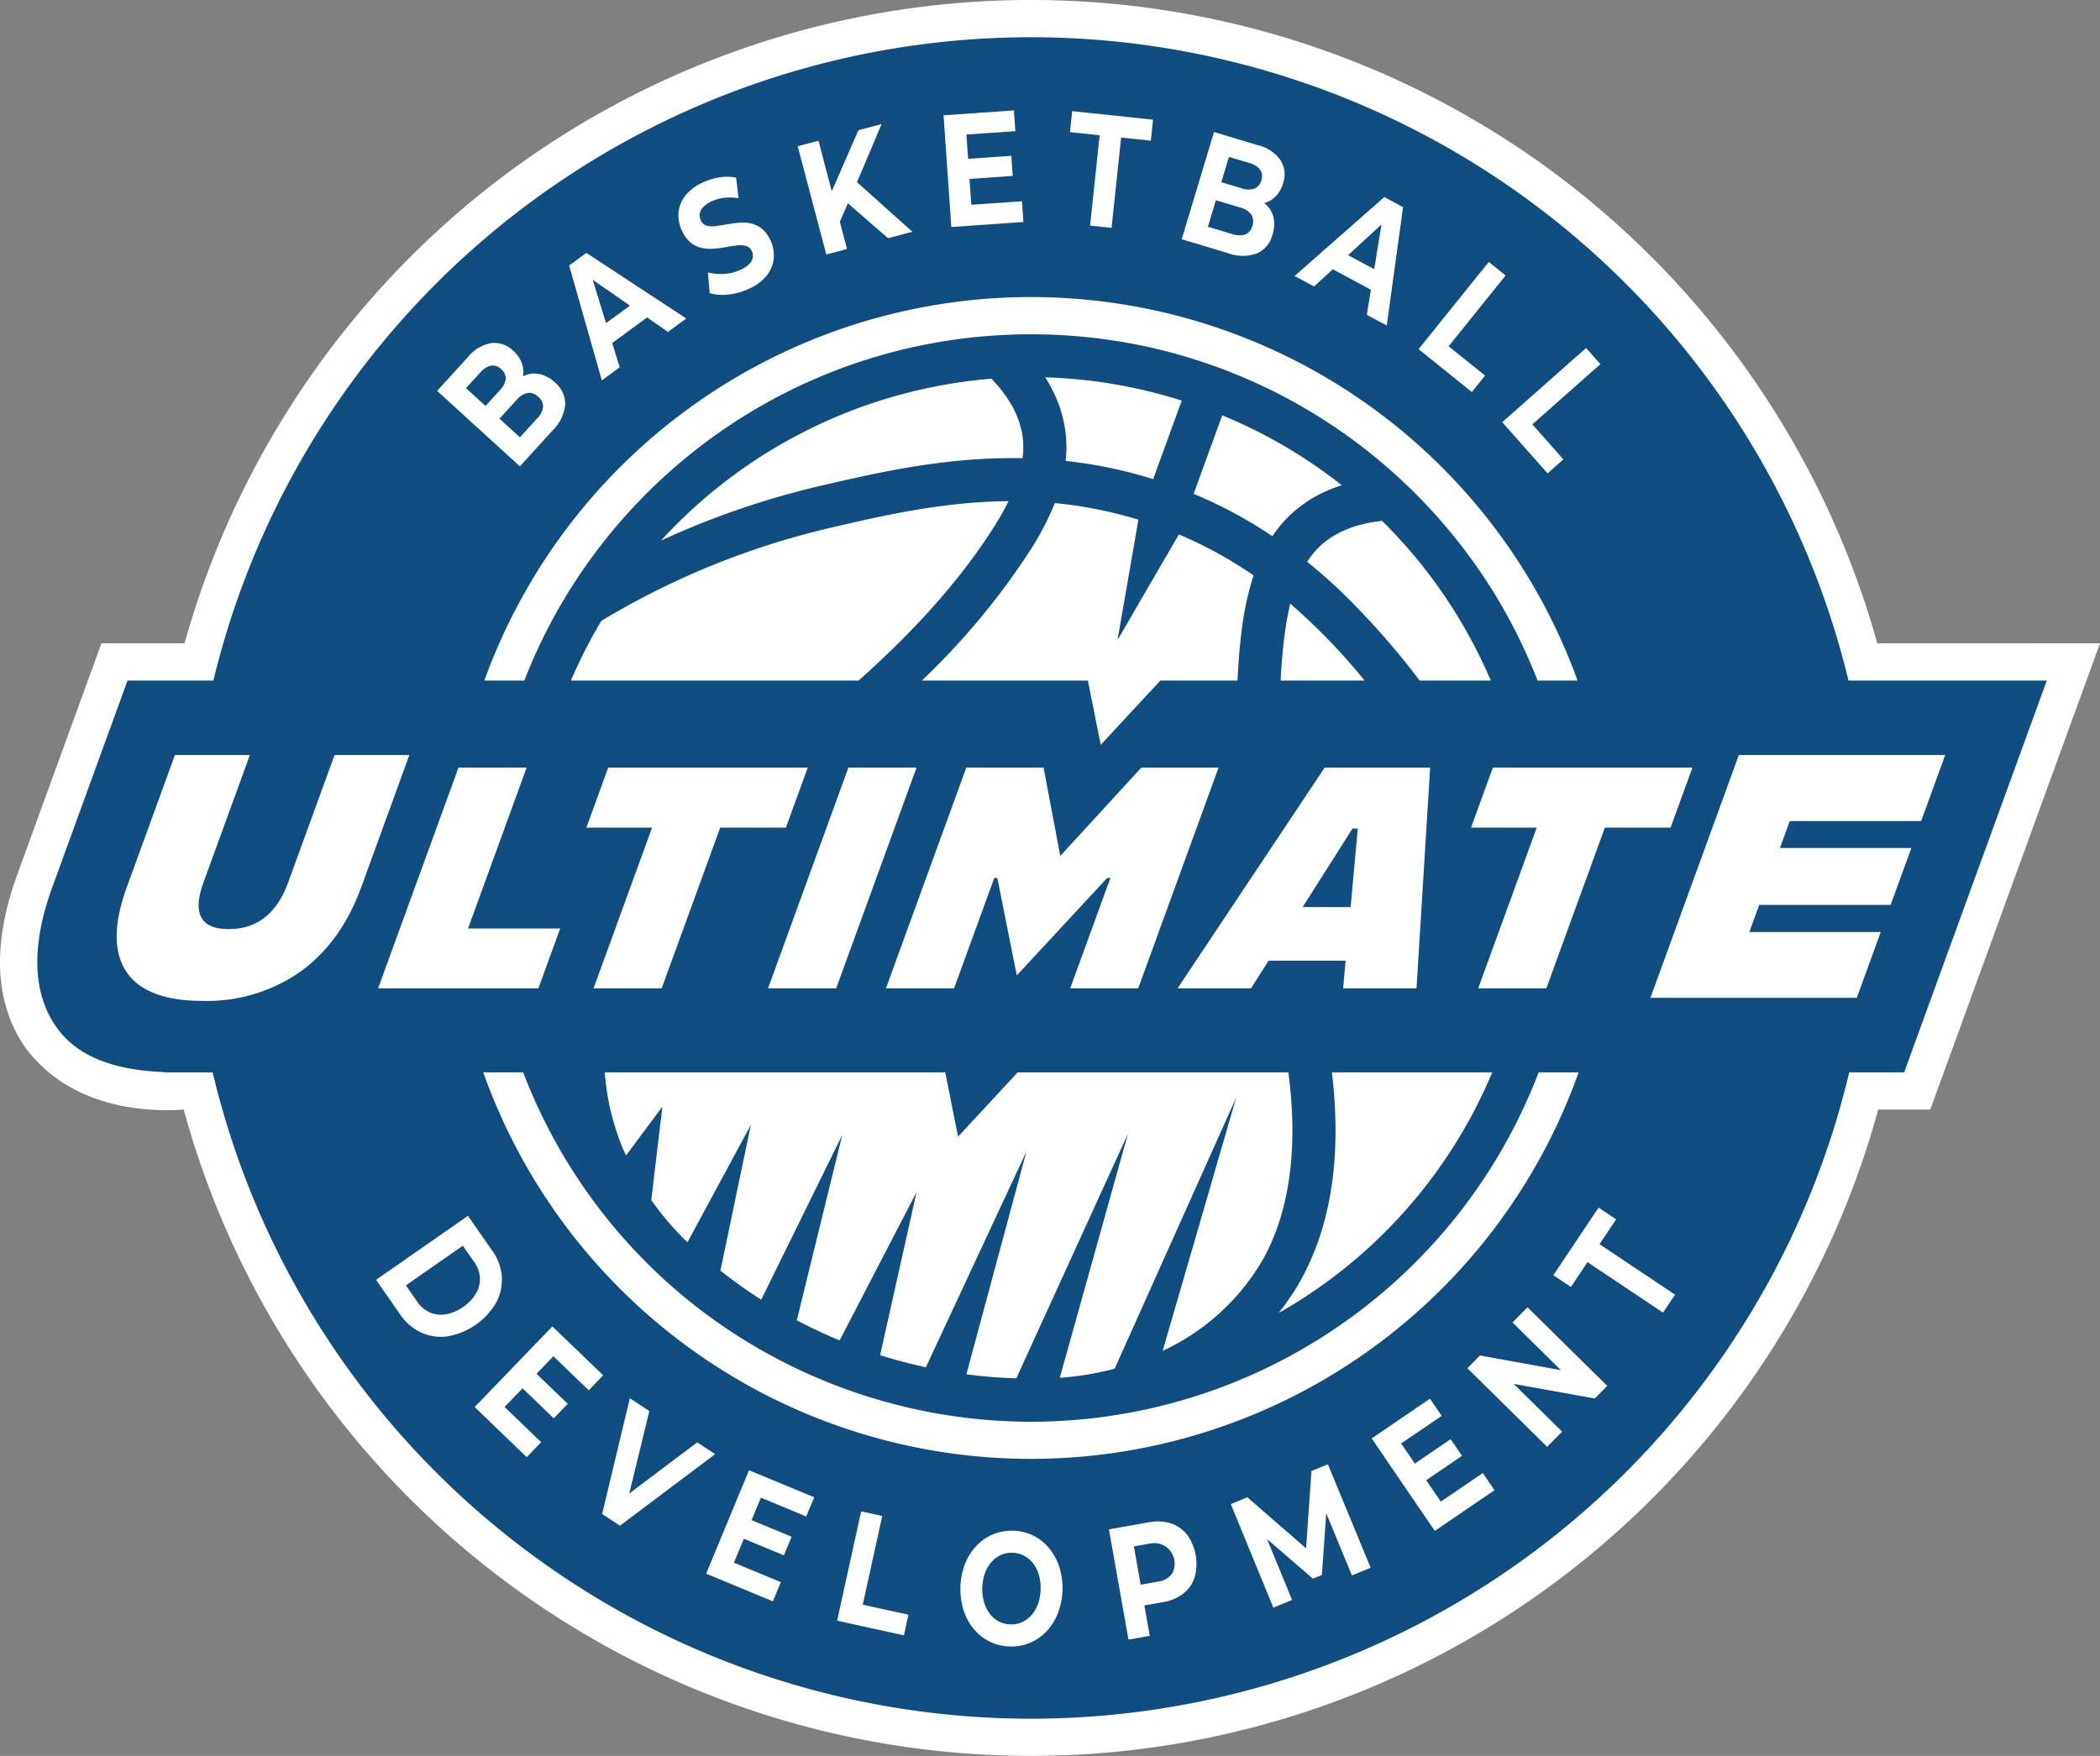 <svg xmlns="http://www.w3.org/2000/svg" viewBox="0 0 399.543 334.165"><rect x="0" y="0" width="399.543" height="334.165" fill="#808080" stroke="none"/><defs><style>.a{fill:#fff;}.b{fill:#104d81;}</style></defs><path class="a" d="M586.23,380.541a168.02,168.02,0,0,0-56.894-86.003,167.087,167.087,0,0,0-208.278,0,168.021,168.021,0,0,0-56.893,86.003H248.354l-15.993,43.94c-4.774,13.117-4.381,24.057,1.169,32.515A27.422,27.422,0,0,0,237,461c9.242,8.774,22.14,8.599,27.002,8.273a167.126,167.126,0,0,0,322.39,0h9.906l32.297-88.733Z" transform="translate(-229.052 -258.115)"/><path class="b" d="M580.745,387.627a160.029,160.029,0,0,0-311.096,0H253.316L239.02,426.904c-3.968,10.901-3.821,19.717.434,26.203,3.892,5.931,11.005,8.655,20.821,9.029l-.018.05h9.25a160.031,160.031,0,0,0,311.379,0h10.45l27.137-74.56ZM425.197,314.646A110.592,110.592,0,0,1,529.195,387.627h-7.609a104.14,104.14,0,0,0-6.773-14.144c-.487-.842-.979-1.681-1.489-2.508-.013-.021-.026-.041-.039-.062q-.849-1.375-1.742-2.721c-.074-.113-.15-.224-.225-.337a104.026,104.026,0,0,0-17.419-20.002c-.464-.413-.933-.819-1.403-1.223q-3.345-2.868-6.926-5.454-.423-.305-.85-.605-3.633-2.56-7.491-4.807c-.511-.297-1.024-.594-1.541-.882-.66-.37-1.323-.737-1.992-1.093-1.161-.615-2.329-1.218-3.516-1.79-.309-.149-.624-.287-.935-.433q-1.694-.795-3.419-1.534-.455-.194-.911-.385c-1.428-.593-2.868-1.164-4.329-1.696-.418-.152-.838-.294-1.257-.44-.494-.173-.988-.346-1.486-.512-.461-.154-.924-.301-1.386-.448q-.98-.31-1.968-.603c-.293-.087-.586-.177-.88-.261-1.062-.303-2.13-.592-3.206-.862l-.016-.004a104.22,104.22,0,0,0-46.569-.871c-.219.046-.438.092-.656.14q-1.377.299-2.74.635c-.177.044-.356.083-.533.128-.952.239-1.896.497-2.837.763-.442.125-.883.256-1.323.387q-.827.245-1.647.504c-.466.147-.933.293-1.397.446-.669.221-1.333.453-1.995.687-.223.079-.449.153-.671.233a104.2,104.2,0,0,0-10.126,4.287c-.27.132-.535.272-.804.406-.769.383-1.537.77-2.296,1.172-.587.311-1.166.636-1.746.958-.417.231-.837.458-1.251.695q-1.208.693-2.394,1.421c-.165.1-.332.198-.497.3a103.991,103.991,0,0,0-34.882,35.63c-.288.492-.584.978-.864,1.475-.098.173-.19.349-.287.523a104.345,104.345,0,0,0-6.062,12.887h-7.609A110.592,110.592,0,0,1,425.197,314.646Zm15.929,203.938a54.298,54.298,0,0,1-5.485,1.167c-1.357.215-2.83.394-4.382.53l-.237.014c-.11.007-.226.008-.336.015l12.978-46.46-21.247,46.568a93.976,93.976,0,0,1-9.503-.76l11.415-42.385L405.21,518.313c-2.925-.634-5.831-1.392-8.707-2.303l6.928-31.023-14.631,28.219c-2.79-1.15-5.504-2.438-8.151-3.831l8.654-35.276-15.421,31.356a93.57,93.57,0,0,1-7.767-5.529l5.791-27.729-12.055,22.328c-.08-.076-.168-.152-.248-.228-1.144-1.127-2.217-2.266-3.189-3.384a54.318,54.318,0,0,1-3.452-4.421l2.117-17.765-6.93,9.289a45.856,45.856,0,0,1-4.027-15.829h64.771l2.441,12.239,11.35-12.239h51.499c.319,2.558.564,5.114.682,7.657.491,10.938-1.325,20.264-5.394,27.719A42.806,42.806,0,0,1,450.26,515.185l13.993-48.203Zm-9.339-178.149c-.077-.628-.19-1.284-.355-2.062-.041-.194-.087-.389-.133-.585-.135-.565-.289-1.126-.464-1.678,0,0-.087-.299-.116-.383-.203-.607-.445-1.236-.741-1.925-.065-.15-.266-.588-.266-.588q-.343-.746-.74-1.483s-.208-.395-.27-.505c-.241-.428-.503-.864-.782-1.301a94.741,94.741,0,0,1,25.969,4.433l-5.438,14.941a86.054,86.054,0,0,0-16.659-3.462A23.134,23.134,0,0,0,431.787,340.434Zm-2.04,13.422a79.785,79.785,0,0,1,15.896,3.16l-3.974,22.903,11.677-20.1a79.797,79.797,0,0,1,14.207,7.798,54.258,54.258,0,0,0-2.232,10.301c-.408,3.153-.674,6.389-.824,9.709H449.823l-11.35,12.239-2.441-12.239H404.445c.099-.096.199-.188.297-.284a137.122,137.122,0,0,0,20.094-24.161A54.374,54.374,0,0,0,429.747,353.856Zm54.236,16.628c-1.985-1.885-4.077-3.717-6.229-5.453a15.631,15.631,0,0,1,2.473-3.014,14.913,14.913,0,0,1,1.182-.995c.092-.071.189-.135.287-.2l.343-.237c.218-.152.434-.306.661-.446.142-.087.29-.167.438-.247l.337-.186c.208-.117.416-.234.633-.34.188-.092.384-.177.58-.262l.254-.11c.231-.102.464-.203.704-.295s.488-.175.797-.28c.29-.097.581-.195.881-.282.269-.078.546-.148.823-.218.332-.084.667-.164,1.012-.236.265-.056.536-.106.807-.154.396-.07.797-.134,1.209-.191.242-.033.793-.099.825-.102a95.326,95.326,0,0,1,20.691,30.392H499.154A148.308,148.308,0,0,0,483.983,370.484Zm4.691,17.143H472.707c.139-2.887.374-5.774.747-8.651a54.83,54.83,0,0,1,1.081-5.979A115.59,115.59,0,0,1,488.673,387.627Zm-5.776-36.675c-.12.046-.531.213-.531.213-.517.207-1.025.427-1.519.661l-.136.064c-.15.07-.301.141-.447.215-.668.337-1.258.663-1.801.995-.075.046-.335.22-.335.22-.492.312-.97.643-1.44.99-.159.119-.319.238-.475.361-.635.497-1.143.927-1.599,1.353a23.382,23.382,0,0,0-3.472,4.133,85.977,85.977,0,0,0-14.988-8.058l5.438-14.941a94.748,94.748,0,0,1,22.742,13.299C483.842,350.614,483.361,350.779,482.898,350.953Zm-59.303-5.636c-2.761-.053-5.541.005-8.276.173-11.258.699-21.257,3.019-30.116,5.074a158.448,158.448,0,0,0-30.395,10.431,95.737,95.737,0,0,1,62.883-30.809c.022.022.402.428.568.61q.419.461.802.921c.177.213.353.425.52.639.218.277.423.554.641.855.161.224.322.447.473.673.174.26.334.521.542.862.131.215.263.43.384.648.126.226.238.453.35.679l.127.255c.094.188.188.376.272.564.094.212.175.425.256.639l.152.395c.061.155.122.309.174.465.087.263.156.527.226.791l.104.377c.033.113.067.227.092.339a15.352,15.352,0,0,1,.266,1.524A15.652,15.652,0,0,1,423.595,345.316Zm-36.54,13.238c10.033-2.332,21.345-4.962,33.885-5.066a54.575,54.575,0,0,1-3.014,5.273c-7.018,10.969-16.119,20.466-25.507,28.865H337.674a96.137,96.137,0,0,1,5.789-11.361A150.831,150.831,0,0,1,387.055,358.555Zm85.454,149.196c.18-.226.36-.452.532-.68.446-.59.909-1.242,1.418-1.995l.189-.274c.109-.155.216-.31.321-.47.657-1.017,1.212-1.943,1.697-2.833,4.808-8.796,6.958-19.572,6.392-32.029-.11-2.439-.32-4.868-.6-7.284h30.508a94.637,94.637,0,0,1-40.653,45.809C472.338,507.966,472.509,507.751,472.509,507.751ZM425.197,535.748a110.59,110.59,0,0,1-104.203-73.562h7.597a103.397,103.397,0,0,0,25.214,37.924l.084.084.072.064q2.768,2.627,5.753,5.076l.077.061a103.986,103.986,0,0,0,63.931,23.279l.177.005c2.54.028,5.083-.035,7.597-.192l.106-.004.1.01.093-.023a103.456,103.456,0,0,0,90.001-66.284H529.4A110.591,110.591,0,0,1,425.197,535.748Z" transform="translate(-229.052 -258.115)"/><path class="a" d="M323.461,505.996a9.178,9.178,0,0,0,1.062-4.944,9.721,9.721,0,0,0-1.829-4.94l-4.612-6.618-17.481,12.183,4.612,6.617a9.72,9.72,0,0,0,4.001,3.427,9.157,9.157,0,0,0,5.019.707,13.346,13.346,0,0,0,9.227-6.431Zm-6.288.826a7.94,7.94,0,0,1-3.285,1.408,5.377,5.377,0,0,1-3.045-.351,5.747,5.747,0,0,1-2.424-2.067l-2.146-3.08,10.838-7.553,2.147,3.08a5.753,5.753,0,0,1,1.1,2.989,5.406,5.406,0,0,1-.713,2.971A7.924,7.924,0,0,1,317.173,506.822Z" transform="translate(-229.052 -258.115)"/><polygon class="a" points="112.012 264.58 114.758 261.729 105.092 252.421 90.312 267.768 100.215 277.305 102.96 274.455 95.999 267.751 99.419 264.199 105.357 269.917 108.017 267.155 102.079 261.437 105.289 258.104 112.012 264.58"/><polygon class="a" points="132.649 274.496 119.723 284.22 123.547 268.531 119.834 266.098 114.563 288.119 117.958 290.343 136.064 276.733 132.649 274.496"/><polygon class="a" points="134.347 299.48 147.046 304.749 148.562 301.093 139.635 297.39 141.525 292.835 149.139 295.995 150.609 292.452 142.994 289.293 144.767 285.019 153.389 288.596 154.905 284.941 142.511 279.799 134.347 299.48"/><polygon class="a" points="167.855 288.5 163.841 287.618 159.268 308.428 171.977 311.221 172.84 307.296 164.144 305.385 167.855 288.5"/><path class="a" d="M428.639,552.737a9.263,9.263,0,0,0-3.007-2.394,9.483,9.483,0,0,0-7.721-.208,9.315,9.315,0,0,0-3.156,2.228,10.689,10.689,0,0,0-2.136,3.444,13.655,13.655,0,0,0-.236,8.764,10.807,10.807,0,0,0,1.934,3.554,9.113,9.113,0,0,0,6.901,3.322,8.979,8.979,0,0,0,3.864-.719,9.309,9.309,0,0,0,3.13-2.214,10.76,10.76,0,0,0,2.135-3.444,13.535,13.535,0,0,0,.238-8.794A11.037,11.037,0,0,0,428.639,552.737Zm-2.088,10.602a6.615,6.615,0,0,1-1.237,2.128,5.279,5.279,0,0,1-1.8,1.353,4.95,4.95,0,0,1-2.207.428,5.032,5.032,0,0,1-2.193-.546,5.133,5.133,0,0,1-1.725-1.447,6.737,6.737,0,0,1-1.108-2.207,9.322,9.322,0,0,1,.149-5.522,6.616,6.616,0,0,1,1.237-2.129,5.311,5.311,0,0,1,1.8-1.353,4.962,4.962,0,0,1,2.207-.428,5.035,5.035,0,0,1,2.193.547,5.141,5.141,0,0,1,1.725,1.447,6.748,6.748,0,0,1,1.107,2.191,9.384,9.384,0,0,1-.148,5.538Z" transform="translate(-229.052 -258.115)"/><path class="a" d="M454.901,550.178a6.441,6.441,0,0,0-3.088-2.157,8.549,8.549,0,0,0-4.208-.197l-7.568,1.341,3.719,20.98,4.046-.717-1.025-5.785,3.522-.625a8.551,8.551,0,0,0,3.884-1.631,6.448,6.448,0,0,0,2.158-3.088,9.531,9.531,0,0,0-1.439-8.122ZM452,557.648a3.777,3.777,0,0,1-2.628,1.455l-3.297.584-1.29-7.283,3.297-.584A3.887,3.887,0,0,1,452,557.648Z" transform="translate(-229.052 -258.115)"/><polygon class="a" points="249.519 279.935 248.492 294.658 237.316 284.943 234.171 286.234 242.26 305.946 245.827 304.482 241.077 292.906 249.782 300.423 251.496 299.72 252.332 287.989 257.208 299.811 260.776 298.347 252.64 278.655 249.519 279.935"/><polygon class="a" points="274.124 285.774 271.346 281.699 278.157 277.055 275.997 273.886 269.186 278.531 266.579 274.708 274.291 269.45 272.063 266.18 260.976 273.74 272.98 291.343 284.339 283.598 282.11 280.329 274.124 285.774"/><polygon class="a" points="287.767 251.672 296.971 260.748 281.57 257.958 279.183 260.378 294.356 275.338 297.204 272.448 287.995 263.368 303.42 266.144 305.788 263.742 290.616 248.783 287.767 251.672"/><polygon class="a" points="304.321 236.776 307.479 232.052 304.139 229.82 295.539 242.683 298.88 244.916 302.037 240.192 316.41 249.801 318.695 246.384 304.321 236.776"/><path class="a" d="M334.641,330.908a6.282,6.282,0,0,0-2.804-1.578,4.72,4.72,0,0,0-2.787.188c-.169.064-.332.145-.495.226a4.819,4.819,0,0,0-.181-2.421,5.885,5.885,0,0,0-1.687-2.465,5.151,5.151,0,0,0-4.105-1.461,7.303,7.303,0,0,0-4.518,2.695l-5.846,6.41,15.744,14.357,6.188-6.785a7.97,7.97,0,0,0,2.437-4.953A5.322,5.322,0,0,0,334.641,330.908Zm-16.925,1.078,2.752-3.018a3.671,3.671,0,0,1,2.008-1.276,2.231,2.231,0,0,1,1.921.671,2.263,2.263,0,0,1,.867,1.872,3.663,3.663,0,0,1-1.085,2.117l-2.752,3.018Zm13.486,5.81-3.23,3.542-3.891-3.549,3.23-3.542a3.836,3.836,0,0,1,2.116-1.349,2.394,2.394,0,0,1,2.029.734,2.339,2.339,0,0,1,.917,1.953A3.97,3.97,0,0,1,331.202,337.796Z" transform="translate(-229.052 -258.115)"/><path class="a" d="M337.338,308.642l6.219,21.862,3.396-2.49-1.424-4.618,6.637-4.868,3.971,2.75,3.478-2.55-19.003-12.487Zm11.571,7.632-4.549,3.336-2.543-8.247Z" transform="translate(-229.052 -258.115)"/><path class="a" d="M373.91,301.563a5.028,5.028,0,0,0-2.099-.956,7.919,7.919,0,0,0-2.279-.094q-1.166.118-2.293.318t-2.082.318a4.112,4.112,0,0,1-1.675-.095,1.696,1.696,0,0,1-1.074-.955,2.292,2.292,0,0,1-.232-1.255,2.338,2.338,0,0,1,.611-1.252,4.887,4.887,0,0,1,1.619-1.143,7.724,7.724,0,0,1,2.375-.677,9.952,9.952,0,0,1,2.788.071l-.466-3.925a8.729,8.729,0,0,0-3.196-.044,11.763,11.763,0,0,0-3.18.993,8.708,8.708,0,0,0-3.38,2.606,5.989,5.989,0,0,0-1.209,3.24,6.83,6.83,0,0,0,.69,3.364,6.044,6.044,0,0,0,1.72,2.282,5.022,5.022,0,0,0,2.099.955,8.676,8.676,0,0,0,2.292.121,20.634,20.634,0,0,0,2.3-.304q1.121-.213,2.082-.318a4.303,4.303,0,0,1,1.682.109,1.735,1.735,0,0,1,1.086.983,2.05,2.05,0,0,1,.19,1.224,2.287,2.287,0,0,1-.649,1.203,5.563,5.563,0,0,1-1.65,1.107,8.432,8.432,0,0,1-3.119.795,9.624,9.624,0,0,1-3.126-.28l.338,3.952a8.958,8.958,0,0,0,3.605.254,12.251,12.251,0,0,0,3.982-1.139,8.652,8.652,0,0,0,3.397-2.63,6.205,6.205,0,0,0,1.22-3.246,6.6,6.6,0,0,0-.659-3.328A5.967,5.967,0,0,0,373.91,301.563Z" transform="translate(-229.052 -258.115)"/><polygon class="a" points="167.735 23.611 163.321 24.776 158.255 36.397 155.717 26.783 151.769 27.825 157.206 48.427 161.155 47.385 159.782 42.184 161.322 38.696 168.954 45.326 173.59 44.103 163.05 34.666 167.735 23.611"/><polygon class="a" points="184.798 38.967 184.456 34.048 192.68 33.478 192.415 29.651 184.191 30.222 183.871 25.606 193.183 24.96 192.909 21.013 179.523 21.941 180.997 43.197 194.712 42.246 194.439 38.298 184.798 38.967"/><polygon class="a" points="203.568 25.144 209.218 25.743 207.397 42.936 211.484 43.368 213.305 26.175 218.955 26.774 219.378 22.778 203.991 21.148 203.568 25.144"/><path class="a" d="M468.334,285.739l-8.308-2.5-6.139,20.404,8.794,2.646a7.969,7.969,0,0,0,5.52.055,5.321,5.321,0,0,0,2.956-3.577,6.287,6.287,0,0,0,.211-3.211,4.72,4.72,0,0,0-1.374-2.432c-.131-.124-.274-.237-.418-.349a4.818,4.818,0,0,0,2.106-1.21,5.89,5.89,0,0,0,1.493-2.586,5.152,5.152,0,0,0-.458-4.333A7.303,7.303,0,0,0,468.334,285.739Zm-1.011,15.334a2.342,2.342,0,0,1-1.364,1.672,3.966,3.966,0,0,1-2.499-.101l-4.591-1.381,1.517-5.043,4.591,1.381a3.832,3.832,0,0,1,2.131,1.325A2.392,2.392,0,0,1,467.323,301.073Zm1.699-8.643a2.264,2.264,0,0,1-1.313,1.592,3.667,3.667,0,0,1-2.378-.064l-3.911-1.176,1.447-4.809,3.911,1.176a3.67,3.67,0,0,1,2.019,1.259A2.233,2.233,0,0,1,469.022,292.43Z" transform="translate(-229.052 -258.115)"/><path class="a" d="M475.36,310.637l3.709,1.994,3.555-3.272,7.249,3.897-.774,4.768,3.798,2.042,3.097-22.526-3.575-1.922Zm15.148-1.291-4.968-2.671,6.35-5.845Z" transform="translate(-229.052 -258.115)"/><polygon class="a" points="286.453 52.426 283.252 49.85 269.894 66.449 280.03 74.607 282.55 71.477 275.613 65.895 286.453 52.426"/><polygon class="a" points="304.489 69.297 301.766 66.221 285.813 80.345 294.439 90.088 297.446 87.424 291.545 80.758 304.489 69.297"/><path class="a" d="M292.704,401.8l-8.821,24.234q-3.238,8.895-11.321,8.895-8.016,0-4.792-8.895L276.591,401.8h-14.26l-9.137,25.105q-3.818,10.491-.133,16.081,3.679,5.607,14.583,5.607a30.998,30.998,0,0,0,18.572-5.575q7.761-5.607,11.585-16.114L306.938,401.8Z" transform="translate(-229.052 -258.115)"/><polygon class="a" points="100.196 146.076 87.233 146.076 71.941 188.088 102.435 188.088 106.583 176.692 89.053 176.692 100.196 146.076"/><polygon class="a" points="153.682 146.076 115.719 146.076 111.56 157.502 124.06 157.502 112.928 188.088 125.892 188.088 137.024 157.502 149.524 157.502 153.682 146.076"/><polygon class="a" points="161.417 146.076 146.126 188.088 159.089 188.088 174.381 146.076 161.417 146.076"/><polygon class="a" points="217.149 146.076 201.727 162.892 198.546 146.076 183.848 146.076 168.557 188.088 181.521 188.088 189.167 167.082 189.753 167.082 193.452 185.627 210.651 167.082 211.261 167.082 203.616 188.088 216.555 188.088 231.846 146.076 217.149 146.076"/><path class="a" d="M453.097,446.203h13.965l3.36-5.273H485.07l-.479,5.273H498.556l2.596-42.012H481.084Zm34.286-30.411-1.361,14.942h-9.131l9.491-14.942Z" transform="translate(-229.052 -258.115)"/><polygon class="a" points="321.998 146.076 284.034 146.076 279.875 157.502 292.375 157.502 281.243 188.088 294.207 188.088 305.339 157.502 317.839 157.502 321.998 146.076"/><polygon class="a" points="365.516 156.254 370.091 143.685 330.828 143.685 314.008 189.899 353.27 189.899 357.833 177.363 332.83 177.363 334.707 172.206 359.71 172.206 363.651 161.378 338.648 161.378 340.513 156.254 365.516 156.254"/></svg>